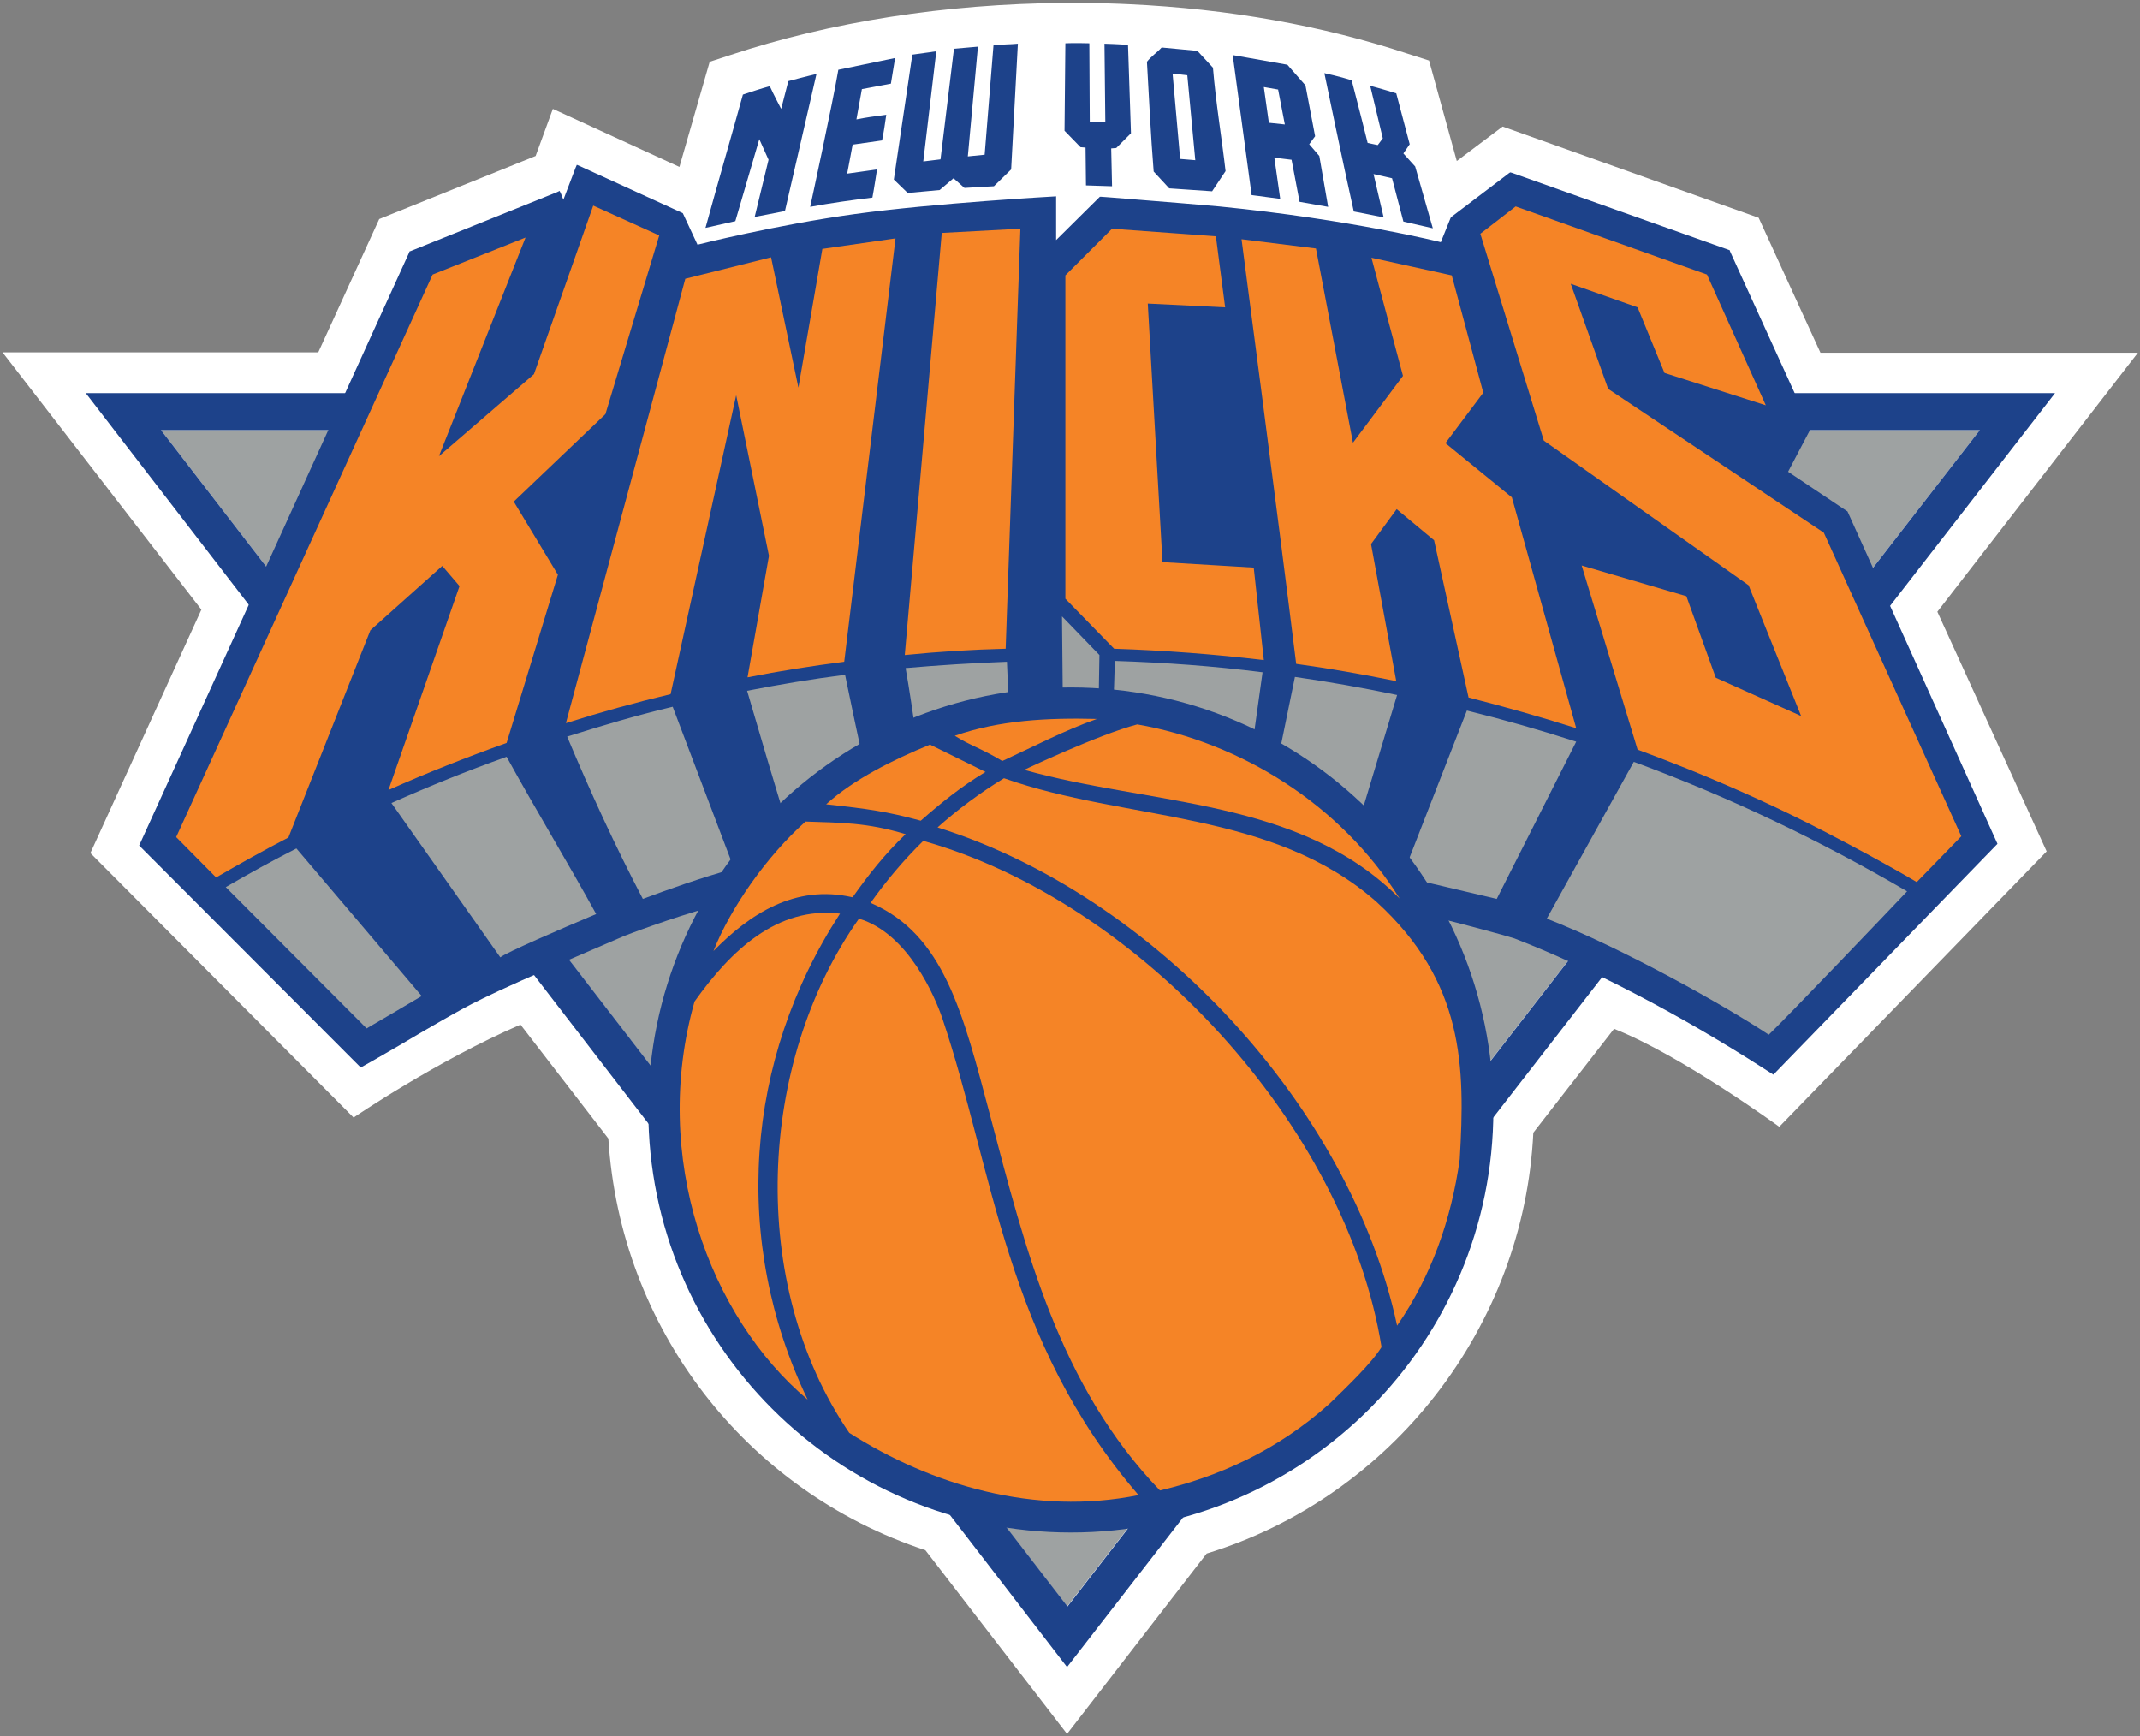 <svg width="509" height="413" viewBox="0 0 509 413" fill="none" xmlns="http://www.w3.org/2000/svg">
<rect x="0" y="0" width="509" height="413" fill="#808080" stroke="none"/>
<path d="M253.8 412.4L220.1 368.7C177.3 354.6 147.5 315.9 144.7 270.8L123.8 243.7C103.9 252.3 84.1 265.8 84.1 265.8L21.5 202.9L47.9 145L0.6 83.8H75.7L90.2 52.1L127.4 37.1L131.5 25.9L161.6 39.7L168.8 14.7L173.7 13.1C197.5 5.2 225 0.9 253.1 0.7C253.9 0.7 262.8 0.8 263.1 0.8C264.1 0.8 268.5 1 268.5 1C292.3 2.1 314.6 6.1 334.9 12.8L339.9 14.4L346.5 38.3L357.4 30.1L418.3 51.8L433 83.9H508.5L460.8 145.5L486.8 202.5L423.2 268C423.2 268 399.9 251 383.9 244.7L364.7 269.4C362.5 315.5 331.1 356 287 369.5L253.8 412.4Z" fill="white"/>
<path d="M253.8 382.1L470.9 102.3H38.3L253.8 382.1Z" fill="#9EA2A2"/>
<path d="M20.4 93.5L253.8 396.5L488.8 93.5H20.4ZM470.9 102.3L253.9 382.1L38.3 102.3H470.9Z" fill="#1D428A"/>
<path d="M439.5 121.8L439.4 121.6L439.2 121.5L425.3 112.2L430.5 102.3L430.7 102L430.6 101.7L411.5 59.8L411.4 59.5L411.1 59.4L359.6 41.1L359.2 41L358.9 41.2L345.2 51.6L345.1 51.7L345 51.9L342.7 57.6C342.7 57.6 321.3 52.2 290 49.1C286.8 48.8 278.3 48.1 264.6 47L263.3 46.9L261.9 46.8H261.6L261.4 47L251.2 57.1V46.7C251.2 46.7 222.3 48.3 203.4 50.9C184.5 53.5 165.9 58.2 165.9 58.2L162.5 50.9L162.4 50.7L162.2 50.6L137.9 39.5L137.2 39.2L136.9 39.9L134 47.5L133.4 46L133.1 45.4L132.5 45.7L97.7 59.7L97.4 59.8L97.3 60.1L33.1 201.1L85.8 253.9L88.3 252.5C89.9 251.6 92.1 250.3 94.7 248.8C101.1 245 109.8 239.9 114 237.9L114.8 237.5C120.2 234.9 122.9 233.6 148.5 222.6L150.6 221.8C150.6 221.8 153.5 220.7 158.8 218.9C172.9 214.2 209.4 203.4 244.8 203.4H245.2C246.6 203.4 248 203.4 249.4 203.5C273.4 204.2 301.6 209.3 320.9 213.4C339.5 217.4 353.5 221.3 357.5 222.4L360.2 223.2C377.8 230 399.4 241.2 419.3 254L421.8 255.6L475.1 200.7L439.5 121.8Z" fill="#1D428A"/>
<path d="M433.8 126.7L382.5 92.5L373.6 67.5L389.5 73.1L395.9 88.7L420 96.4L406 65.3L360.5 49.1L352.1 55.6L367.2 104.8L415.9 139.2L428.4 170.3L408.1 161.2L401.1 141.8L376.2 134.5L389.5 178.3C393.6 179.8 397.7 181.4 401.7 183C412.8 187.5 423.6 192.4 434.2 197.9C441.5 201.7 448.8 205.6 455.9 209.8L466.5 198.9L433.8 126.7ZM88.1 149.9L105.2 134.6L109.3 139.4L92.4 187.9C101.6 183.8 111 180.1 120.5 176.7L132.7 136.7L122.2 119.3L144 98.5L156.8 56L141.1 48.9L127 89L104.4 108.5L125 56.5L102.9 65.3L41.9 199.1L51.4 208.7C57.1 205.4 62.8 202.2 68.6 199.2L88.1 149.9ZM242.7 54.4L224 55.4L215.2 155.8C223.1 155 231.2 154.5 239.2 154.3L242.7 54.4ZM298.2 135L276.5 133.7L273 72.2L291.4 73.1L289.2 56.2L264.5 54.4L253.4 65.5V142.4L265 154.3C277 154.7 288.9 155.6 300.6 157L298.2 135ZM175.1 94L182.9 132.2L177.8 161.1C185.4 159.6 193 158.4 200.8 157.4L213 56.7L195.6 59.2L189.9 92.2L183.4 61.2L163 66.3L134.6 172C142.8 169.4 151.1 167.1 159.5 165.1L175.1 94ZM326.1 129.4L332.2 121.1L341.1 128.5L349.3 165.9C357.9 168.1 366.4 170.5 374.9 173.2L359.6 118.3L343.8 105.4L352.8 93.4L345.3 65.5L326.2 61.3L333.7 89.4L321.8 105.3L313 59.1L295.3 56.9C295.3 56.9 304.2 124.6 308.3 157.9C316.3 159 324.2 160.4 332.1 162L326.1 129.4Z" fill="#F58426"/>
<path d="M217.9 174.9C217.9 174.9 225.3 170.6 240 169L239.5 157.4C231.4 157.7 223.4 158.2 215.4 158.9C216.2 163.4 217.2 170.1 217.9 174.9ZM264.7 168.2C270.7 168.9 277.1 170.9 282.7 172.4C287.8 173.6 293.3 175.8 297.8 177.8L300.3 159.9C288.5 158.4 277.3 157.6 265.2 157.2C265 160.8 265 165.6 264.7 168.2ZM187.3 196.5C194.2 191.4 198.3 186.2 205.5 181.8C204.1 175.3 202.3 166.9 201 160.5C193.1 161.5 185.4 162.8 177.7 164.3C180.5 173.9 184.3 186.8 187.3 196.5ZM303.8 181.5C310.5 185.4 315.7 189.7 321.7 195.6L322.9 196.5L332.3 165.3C324.2 163.6 316.3 162.2 308 161L303.8 181.5ZM333.5 208.5L356 213.8L374.9 176.4C366.2 173.6 357.8 171.2 348.9 169L333.5 208.5ZM152.9 213.8C158.8 211.6 166.9 208.7 174.6 206.6L160 168.1C151.2 170.2 143.5 172.5 134.9 175.2C140.3 188.1 146.4 201.4 152.9 213.8ZM119 227.7C120.3 226.6 133 221.1 141.8 217.4C135.2 205.4 127.2 192.2 120.5 180C111 183.4 102.3 186.9 93.1 191L119 227.7ZM87.2 244.6C91.3 242.2 95.6 239.7 100.3 236.9L70.5 201.8C64.8 204.7 59.2 207.8 53.7 211L87.2 244.6ZM367.9 218.5C385.8 225.4 410.8 239.5 420.7 246.1C425.3 241.7 450.2 215.6 453.6 212C432.9 199.9 411.2 189.5 388.6 181.2L367.9 218.5ZM261.3 167.6L252.8 167.3L252.6 146.6L261.5 155.8L261.3 167.6Z" fill="#9EA2A2"/>
<path d="M254.7 163.5C199.2 163.5 154.2 208.5 154.2 264C154.2 319.5 199.2 364.5 254.7 364.5C310.2 364.5 355.2 319.5 355.2 264C355.2 208.5 310.2 163.5 254.7 163.5Z" fill="#1D428A"/>
<path d="M260.9 171C253.2 173.7 245.8 177.6 238.4 181C233.4 178 230.5 177.2 227.1 175C237.7 171.3 249.1 170.7 260.9 171ZM332.9 213.7C309.2 189.8 273.7 191.6 243.6 183.1C243.6 183.1 261.3 174.7 270.5 172.3C295.1 176.6 318.9 191.3 332.9 213.7ZM199.8 217.3C177.1 252.2 174 295.2 192.1 332.9C168.7 313.2 154.7 275.2 165.2 238.2C173.8 226.1 184.9 215.5 199.8 217.3Z" fill="#F58426"/>
<path d="M224.1 242.1C236.4 278.6 239.1 318.9 270.8 355.6C246.1 360.6 221.5 353.2 202 340.8C177.8 305.5 180.1 252.7 204.3 218.5C216.1 222 222.5 237.4 224.1 242.1Z" fill="#F58426"/>
<path d="M207.1 214.7C210.8 209.5 214.9 204.6 219.6 200C271.1 214.5 320.2 267.9 328.6 320.4C326.1 324.4 320.3 329.9 316.3 333.8C303.5 345.3 289.4 351.3 275.9 354.5C251.9 329.6 243.9 297.2 235.5 265.3C229 240.8 224.5 222.3 207.2 214.8L207.1 214.7Z" fill="#F58426"/>
<path d="M327.4 214.5C302.5 192.6 267.9 195.4 238.8 185.1C233.2 188.5 227.7 192.6 223 196.8C274.5 212.9 321.2 263.3 332.3 315.3C340.4 303.6 345.2 290.1 347.2 275.7C348.5 253.7 348.3 233.6 327.4 214.5ZM215.4 198.4C210.4 203.2 206.7 207.9 202.8 213.4H202.7C189.1 210.3 178.3 217.4 169.7 226.2C173.8 215.8 182.5 203.5 191.6 195.4C200 195.7 206.1 195.6 215.4 198.4ZM219 195.2C223.9 190.9 228.6 187.1 234.4 183.6L221.2 177.1C212.4 180.7 203 185.4 196.5 191.3C206.6 192.4 210.9 193 219 195.2Z" fill="#F58426"/>
<path d="M240.5 40.3L236.4 44.3L229.4 44.7L226.8 42.4L223.5 45.2L215.9 45.9L212.6 42.7L217 13L222.7 12.2L219.6 38.4L223.7 37.9L226.9 11.6L232.6 11.1L230.2 37.2L234.2 36.8L236.3 10.8C238.7 10.5 240 10.6 242.1 10.4L240.5 40.3ZM259.1 10.3L259.2 29H262.9L262.7 10.4C262.7 10.4 266.5 10.5 268.3 10.7L269 31.7L265.5 35.2L264.3 35.3L264.5 44.3L258.3 44.1L258.2 35.1L257 35L253.2 31.1L253.4 10.3C255.3 10.2 259.1 10.3 259.1 10.3ZM212.9 13.8L211.9 19.9L205 21.2L203.7 28.4C206.2 27.9 207.8 27.7 210.8 27.3C210.4 30 210.3 30.9 209.8 33.4L202.8 34.4L201.5 41.3L208.6 40.3C208.6 40.3 207.9 44.9 207.5 47C202.5 47.6 197.5 48.3 192.7 49.2C192.7 49.2 198.1 24.3 199.4 16.6L212.9 13.8ZM186.7 50.2L179.5 51.6L182.8 38L180.6 33.1L174.9 52.6L167.8 54.2C170.7 43.6 173.8 33 176.7 22.5C179.1 21.7 180.9 21.1 183.1 20.5C183.9 22.3 185.8 25.9 185.8 25.9L187.5 19.3C187.5 19.3 192 18.1 194.2 17.6L186.7 50.2ZM288.5 16.1C289.2 24.6 290.6 32.8 291.5 40.7L288.3 45.5L278.1 44.8L274.4 40.8C273.7 32.1 273.3 23.4 272.8 14.7C273.7 13.5 275.2 12.5 276.3 11.3L284.8 12.1L288.5 16.1ZM278.9 17.5L280.7 37.8L284.3 38.1L282.4 17.9L278.9 17.5ZM321.5 19.1C322.8 24 325.3 34 325.3 34L327.7 34.5L328.9 32.9L325.9 20.4C325.9 20.4 328.9 21.2 332.1 22.2L335.3 34.3L333.8 36.5L336.6 39.6L340.8 54.3L333.8 52.7L331.1 42.4L326.7 41.4L329.1 51.7L322 50.3C319.5 39.2 315 17.4 315 17.4C315 17.4 318.7 18.2 321.5 19.1ZM310.5 20.3L312.8 32.4L311.4 34.3L313.8 37.1L315.9 49.2L309.1 48L307.2 38L303.1 37.5L304.5 47.3L297.7 46.4L293.2 13.1L306.2 15.4L310.5 20.3ZM300.6 20.7L301.8 29.2L305.6 29.6L304 21.3L300.6 20.7Z" fill="#1D428A"/>
</svg>
